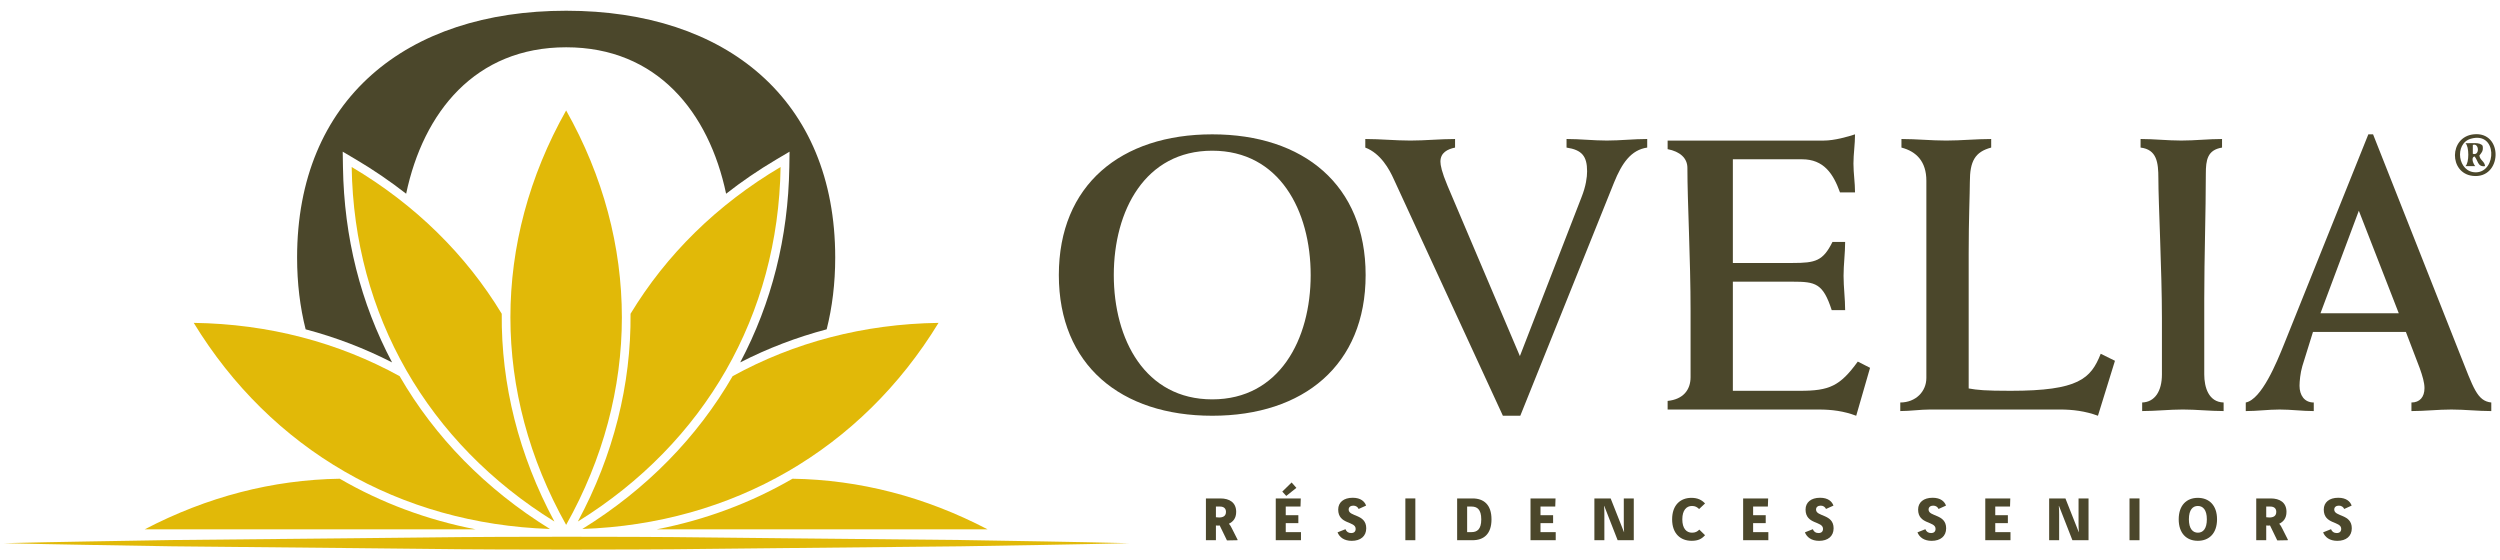 <?xml version="1.0" encoding="UTF-8" standalone="no"?><svg width="174" height="39" viewBox="0 0 174 39" fill="none" xmlns="http://www.w3.org/2000/svg">
<path d="M68.737 36.842C64.385 34.571 59.824 33.392 55.158 33.319C52.27 34.995 49.092 36.185 45.701 36.842H68.737Z" fill="#E1B908"/>
<path d="M65.322 22.472C60.11 22.544 55.248 23.835 50.99 26.182C48.541 30.419 45.005 34.049 40.53 36.816C50.975 36.463 59.94 31.288 65.322 22.472Z" fill="#E1B908"/>
<path d="M54.329 11.623C49.894 14.248 46.367 17.738 43.886 21.838C43.929 26.748 42.708 31.668 40.218 36.298C49.061 30.822 54.169 21.913 54.329 11.623Z" fill="#E1B908"/>
<path d="M0.229 37.806C4.425 37.705 7.761 37.661 11.957 37.587L24.542 37.462C32.932 37.38 31.013 37.369 39.404 37.357C47.795 37.367 45.875 37.379 54.266 37.46L66.852 37.585C71.047 37.659 74.382 37.703 78.578 37.805C74.382 37.906 71.047 37.951 66.852 38.024L54.266 38.15C45.875 38.231 47.795 38.242 39.404 38.252C31.013 38.241 32.933 38.229 24.542 38.148L11.957 38.023C7.761 37.949 4.425 37.906 0.229 37.805V37.806Z" fill="#E1B908"/>
<path d="M10.07 36.842C14.421 34.571 18.982 33.392 23.647 33.319C26.535 34.995 29.714 36.185 33.105 36.842H10.069H10.07Z" fill="#E1B908"/>
<path d="M13.484 22.472C18.696 22.544 23.558 23.835 27.815 26.182C30.264 30.419 33.802 34.049 38.275 36.816C27.83 36.463 18.866 31.288 13.484 22.472Z" fill="#E1B908"/>
<path d="M24.476 11.623C28.912 14.248 32.439 17.738 34.921 21.838C34.877 26.748 36.098 31.668 38.587 36.298C29.745 30.822 24.638 21.913 24.477 11.623H24.476Z" fill="#E1B908"/>
<path d="M39.403 7.687C34.232 16.857 34.231 27.311 39.403 36.532C44.576 27.311 44.575 16.857 39.403 7.687Z" fill="#E1B908"/>
<path d="M27.288 25.223C25.096 21.085 23.947 16.519 23.87 11.632L23.853 10.556L24.788 11.109C26.018 11.837 27.176 12.631 28.268 13.483C29.465 7.805 33.08 3.291 39.403 3.291C45.727 3.291 49.341 7.806 50.537 13.484C51.629 12.631 52.788 11.837 54.018 11.109L54.953 10.556L54.937 11.632C54.86 16.519 53.711 21.085 51.519 25.223C53.439 24.24 55.449 23.473 57.536 22.921C57.924 21.387 58.131 19.721 58.131 17.923C58.131 6.933 50.553 0.747 39.404 0.747C28.255 0.747 20.678 6.933 20.678 17.923C20.678 19.721 20.884 21.387 21.272 22.921C23.359 23.474 25.369 24.24 27.288 25.223Z" fill="#4B472B"/>
<path d="M84.372 9.35C90.728 9.35 95.048 12.876 95.048 19.143C95.048 25.409 90.728 28.936 84.372 28.936C78.016 28.936 73.695 25.41 73.695 19.143C73.695 12.875 78.015 9.35 84.372 9.35ZM84.372 27.796C89.049 27.796 91.223 23.619 91.223 19.143C91.223 14.667 89.049 10.489 84.372 10.489C79.694 10.489 77.52 14.667 77.52 19.143C77.52 23.619 79.693 27.796 84.372 27.796Z" fill="#4B472B"/>
<path d="M104.601 28.936L97.007 12.47C96.703 11.791 96.099 10.679 95.025 10.272V9.675C96.071 9.675 97.117 9.783 98.162 9.783C99.208 9.783 100.226 9.675 101.272 9.675V10.272C100.749 10.38 100.254 10.625 100.254 11.248C100.254 11.493 100.337 11.953 100.748 12.93L105.784 24.784L110.077 13.717C110.379 12.957 110.462 12.333 110.462 11.926C110.462 10.868 110.104 10.434 109.031 10.271V9.674C109.967 9.674 110.902 9.782 111.838 9.782C112.775 9.782 113.71 9.674 114.646 9.674V10.271C113.517 10.434 112.884 11.357 112.334 12.713L105.813 28.935H104.601V28.936Z" fill="#4B472B"/>
<path d="M116.067 27.904C117.141 27.796 117.664 27.144 117.664 26.25V21.665C117.664 17.975 117.443 14.096 117.443 11.682C117.443 11.003 116.92 10.543 116.067 10.381V9.784H126.936C127.679 9.784 128.616 9.513 129.11 9.35C129.11 10.054 129 10.706 129 11.384C129 12.063 129.11 12.714 129.11 13.392H128.064C127.596 12.09 126.936 11.086 125.422 11.086H120.607V18.303H124.763C126.359 18.303 126.881 18.166 127.541 16.837H128.422C128.422 17.625 128.312 18.412 128.312 19.198C128.312 19.985 128.422 20.799 128.422 21.585H127.487C126.881 19.714 126.359 19.605 124.763 19.605H120.607V27.2H125.284C127.321 27.2 128.063 26.875 129.302 25.166L130.156 25.6L129.192 28.937C128.339 28.612 127.487 28.503 126.605 28.503H116.067V27.906V27.904Z" fill="#4B472B"/>
<path d="M132.259 28.013C133.332 28.013 134.075 27.253 134.075 26.305V12.578C134.075 11.248 133.387 10.543 132.341 10.271V9.675C133.387 9.675 134.405 9.783 135.45 9.783C136.495 9.783 137.542 9.675 138.587 9.675V10.271C137.459 10.571 137.102 11.221 137.102 12.659C137.102 13.472 137.02 15.208 137.02 17.65V27.036C137.625 27.144 138.148 27.2 139.937 27.2C144.67 27.2 145.523 26.358 146.21 24.622L147.201 25.111L146.017 28.936C145.136 28.611 144.256 28.502 143.376 28.502H134.351C133.662 28.502 132.947 28.61 132.259 28.61V28.013Z" fill="#4B472B"/>
<path d="M154.654 10.272C153.635 10.435 153.526 11.14 153.526 12.089C153.526 14.72 153.416 17.921 153.416 20.797V26.059C153.416 26.954 153.718 27.986 154.764 28.013V28.61C153.828 28.61 152.866 28.502 151.929 28.502C150.993 28.502 150.031 28.61 149.095 28.61V28.013C149.976 27.986 150.47 27.227 150.47 26.059V22.153C150.47 18.897 150.223 14.124 150.223 12.414C150.223 11.303 150.113 10.407 148.984 10.271V9.674C149.92 9.674 150.855 9.782 151.819 9.782C152.782 9.782 153.717 9.674 154.654 9.674V10.271V10.272Z" fill="#4B472B"/>
<path d="M160.983 23.103L160.24 25.491C160.102 25.952 160.047 26.549 160.047 26.848C160.047 27.499 160.377 28.014 161.038 28.014V28.611C160.24 28.611 159.469 28.503 158.671 28.503C157.873 28.503 157.102 28.611 156.305 28.611V28.014C157.406 27.797 158.452 25.248 158.975 23.945L164.836 9.351H165.166L171.193 24.596C172.156 27.011 172.403 27.906 173.394 28.014V28.611C172.459 28.611 171.55 28.503 170.615 28.503C169.68 28.503 168.771 28.611 167.836 28.611V28.014C168.415 28.014 168.744 27.635 168.744 27.011C168.744 26.631 168.607 26.169 168.414 25.627L167.45 23.104H160.984L160.983 23.103ZM166.954 21.801L164.175 14.666L161.506 21.801H166.954Z" fill="#4B472B"/>
<path fill-rule="evenodd" clip-rule="evenodd" d="M172.152 9.35C174.263 9.111 174.168 12.487 172.091 12.24C170.447 12.046 170.445 9.544 172.152 9.35ZM172.339 11.994C173.783 11.961 173.828 9.119 171.965 9.657C170.799 9.994 171.053 12.024 172.339 11.994Z" fill="#4B472B"/>
<path fill-rule="evenodd" clip-rule="evenodd" d="M171.596 9.965C172.03 9.989 172.596 9.869 172.792 10.149C172.86 10.53 172.691 10.656 172.563 10.826C172.613 11.162 172.924 11.216 172.962 11.563C172.428 11.648 172.462 11.12 172.222 10.886C171.937 10.987 172.182 11.476 172.28 11.563H171.596C171.86 11.335 171.86 10.192 171.596 9.965ZM172.108 10.702C172.597 10.874 172.562 9.925 172.108 10.087V10.702Z" fill="#4B472B"/>
<path d="M84.937 34.691C85.573 34.691 86.038 34.973 86.038 35.627C86.038 36.075 85.819 36.313 85.533 36.452C85.62 36.546 85.661 36.622 85.738 36.774L86.138 37.567L86.133 37.599L85.396 37.613L84.892 36.573C84.846 36.582 84.806 36.582 84.773 36.582C84.728 36.582 84.687 36.582 84.628 36.573V37.599H83.932V34.691H84.937ZM84.628 36C84.691 36.008 84.782 36.017 84.846 36.017C85.1 36.017 85.328 35.932 85.328 35.627C85.328 35.385 85.173 35.256 84.91 35.256H84.628V36Z" fill="#4B472B"/>
<path d="M90.534 34.691L90.515 35.256H89.488V35.856H90.365V36.412H89.488V37.035H90.548V37.599H88.793V34.691H90.534ZM90.229 33.956L89.524 34.516C89.428 34.418 89.338 34.319 89.247 34.216L89.897 33.58L90.229 33.956Z" fill="#4B472B"/>
<path d="M94.562 35.425C94.504 35.291 94.371 35.192 94.194 35.192C94.008 35.192 93.867 35.286 93.867 35.465C93.867 35.98 95.09 35.757 95.09 36.769C95.09 37.32 94.694 37.643 94.081 37.643C93.544 37.643 93.221 37.383 93.094 37.051L93.645 36.832C93.713 37.007 93.844 37.1 94.04 37.1C94.254 37.1 94.354 36.983 94.354 36.809C94.354 36.253 93.139 36.522 93.139 35.464C93.139 34.967 93.516 34.644 94.148 34.644C94.716 34.644 94.984 34.913 95.08 35.19L94.562 35.424V35.425Z" fill="#4B472B"/>
<path d="M98.508 34.691V37.599H97.813V34.691H98.508Z" fill="#4B472B"/>
<path d="M102.49 34.691C103.268 34.691 103.808 35.121 103.808 36.148C103.808 37.174 103.263 37.599 102.49 37.599H101.417V34.691H102.49ZM102.113 37.035H102.418C102.791 37.035 103.096 36.86 103.096 36.148C103.096 35.435 102.791 35.256 102.418 35.256H102.113V37.035Z" fill="#4B472B"/>
<path d="M108.265 34.691L108.246 35.256H107.219V35.856H108.096V36.412H107.219V37.035H108.278V37.599H106.524V34.691H108.265Z" fill="#4B472B"/>
<path d="M112.102 34.691L113.029 37.035H113.038C113.016 36.761 113.016 36.609 113.016 36.398V34.691H113.711V37.599H112.588L111.656 35.215H111.642C111.659 35.425 111.664 35.551 111.664 35.798V37.599H110.969V34.691H112.101H112.102Z" fill="#4B472B"/>
<path d="M118.257 35.43C118.121 35.291 117.98 35.215 117.762 35.215C117.38 35.215 117.089 35.507 117.089 36.148C117.089 36.788 117.38 37.075 117.762 37.075C117.989 37.075 118.135 37.004 118.271 36.86L118.671 37.25C118.444 37.501 118.207 37.64 117.735 37.64C116.971 37.64 116.38 37.147 116.38 36.148C116.38 35.148 116.957 34.65 117.721 34.65C118.162 34.65 118.444 34.798 118.671 35.04L118.257 35.43Z" fill="#4B472B"/>
<path d="M123.063 34.691L123.044 35.256H122.017V35.856H122.894V36.412H122.017V37.035H123.077V37.599H121.322V34.691H123.063Z" fill="#4B472B"/>
<path d="M127.091 35.425C127.032 35.291 126.9 35.192 126.723 35.192C126.537 35.192 126.396 35.286 126.396 35.465C126.396 35.98 127.619 35.757 127.619 36.769C127.619 37.32 127.223 37.643 126.609 37.643C126.073 37.643 125.75 37.383 125.622 37.051L126.173 36.832C126.241 37.007 126.372 37.1 126.568 37.1C126.782 37.1 126.882 36.983 126.882 36.809C126.882 36.253 125.667 36.522 125.667 35.464C125.667 34.967 126.044 34.644 126.676 34.644C127.244 34.644 127.512 34.913 127.608 35.19L127.09 35.424L127.091 35.425Z" fill="#4B472B"/>
<path d="M134.924 35.425C134.866 35.291 134.734 35.192 134.556 35.192C134.37 35.192 134.229 35.286 134.229 35.465C134.229 35.98 135.452 35.757 135.452 36.769C135.452 37.32 135.057 37.643 134.443 37.643C133.906 37.643 133.583 37.383 133.456 37.051L134.006 36.832C134.075 37.007 134.206 37.1 134.402 37.1C134.615 37.1 134.715 36.983 134.715 36.809C134.715 36.253 133.501 36.522 133.501 35.464C133.501 34.967 133.878 34.644 134.509 34.644C135.077 34.644 135.345 34.913 135.441 35.19L134.923 35.424L134.924 35.425Z" fill="#4B472B"/>
<path d="M139.916 34.691L139.898 35.256H138.87V35.856H139.748V36.412H138.87V37.035H139.93V37.599H138.175V34.691H139.916Z" fill="#4B472B"/>
<path d="M143.754 34.691L144.681 37.035H144.69C144.667 36.761 144.667 36.609 144.667 36.398V34.691H145.362V37.599H144.239L143.307 35.215H143.293C143.311 35.425 143.316 35.551 143.316 35.798V37.599H142.621V34.691H143.753H143.754Z" fill="#4B472B"/>
<path d="M148.909 34.691V37.599H148.214V34.691H148.909Z" fill="#4B472B"/>
<path d="M154.306 36.143C154.306 37.12 153.756 37.64 152.969 37.64C152.183 37.64 151.638 37.12 151.638 36.143C151.638 35.165 152.188 34.65 152.969 34.65C153.751 34.65 154.306 35.166 154.306 36.143ZM152.347 36.143C152.347 36.811 152.624 37.075 152.974 37.075C153.325 37.075 153.597 36.811 153.597 36.143C153.597 35.475 153.32 35.215 152.969 35.215C152.619 35.215 152.347 35.475 152.347 36.143Z" fill="#4B472B"/>
<path d="M158.039 34.691C158.675 34.691 159.139 34.973 159.139 35.627C159.139 36.075 158.921 36.313 158.635 36.452C158.721 36.546 158.762 36.622 158.84 36.774L159.239 37.567L159.234 37.599L158.498 37.613L157.994 36.573C157.948 36.582 157.907 36.582 157.875 36.582C157.829 36.582 157.789 36.582 157.729 36.573V37.599H157.034V34.691H158.039ZM157.729 36C157.793 36.008 157.884 36.017 157.948 36.017C158.202 36.017 158.429 35.932 158.429 35.627C158.429 35.385 158.275 35.256 158.011 35.256H157.729V36Z" fill="#4B472B"/>
<path d="M163.158 35.425C163.099 35.291 162.967 35.192 162.79 35.192C162.604 35.192 162.463 35.286 162.463 35.465C162.463 35.98 163.685 35.757 163.685 36.769C163.685 37.32 163.29 37.643 162.676 37.643C162.139 37.643 161.816 37.383 161.689 37.051L162.239 36.832C162.308 37.007 162.439 37.1 162.635 37.1C162.848 37.1 162.948 36.983 162.948 36.809C162.948 36.253 161.734 36.522 161.734 35.464C161.734 34.967 162.111 34.644 162.743 34.644C163.31 34.644 163.579 34.913 163.675 35.19L163.157 35.424L163.158 35.425Z" fill="#4B472B"/>
</svg>
